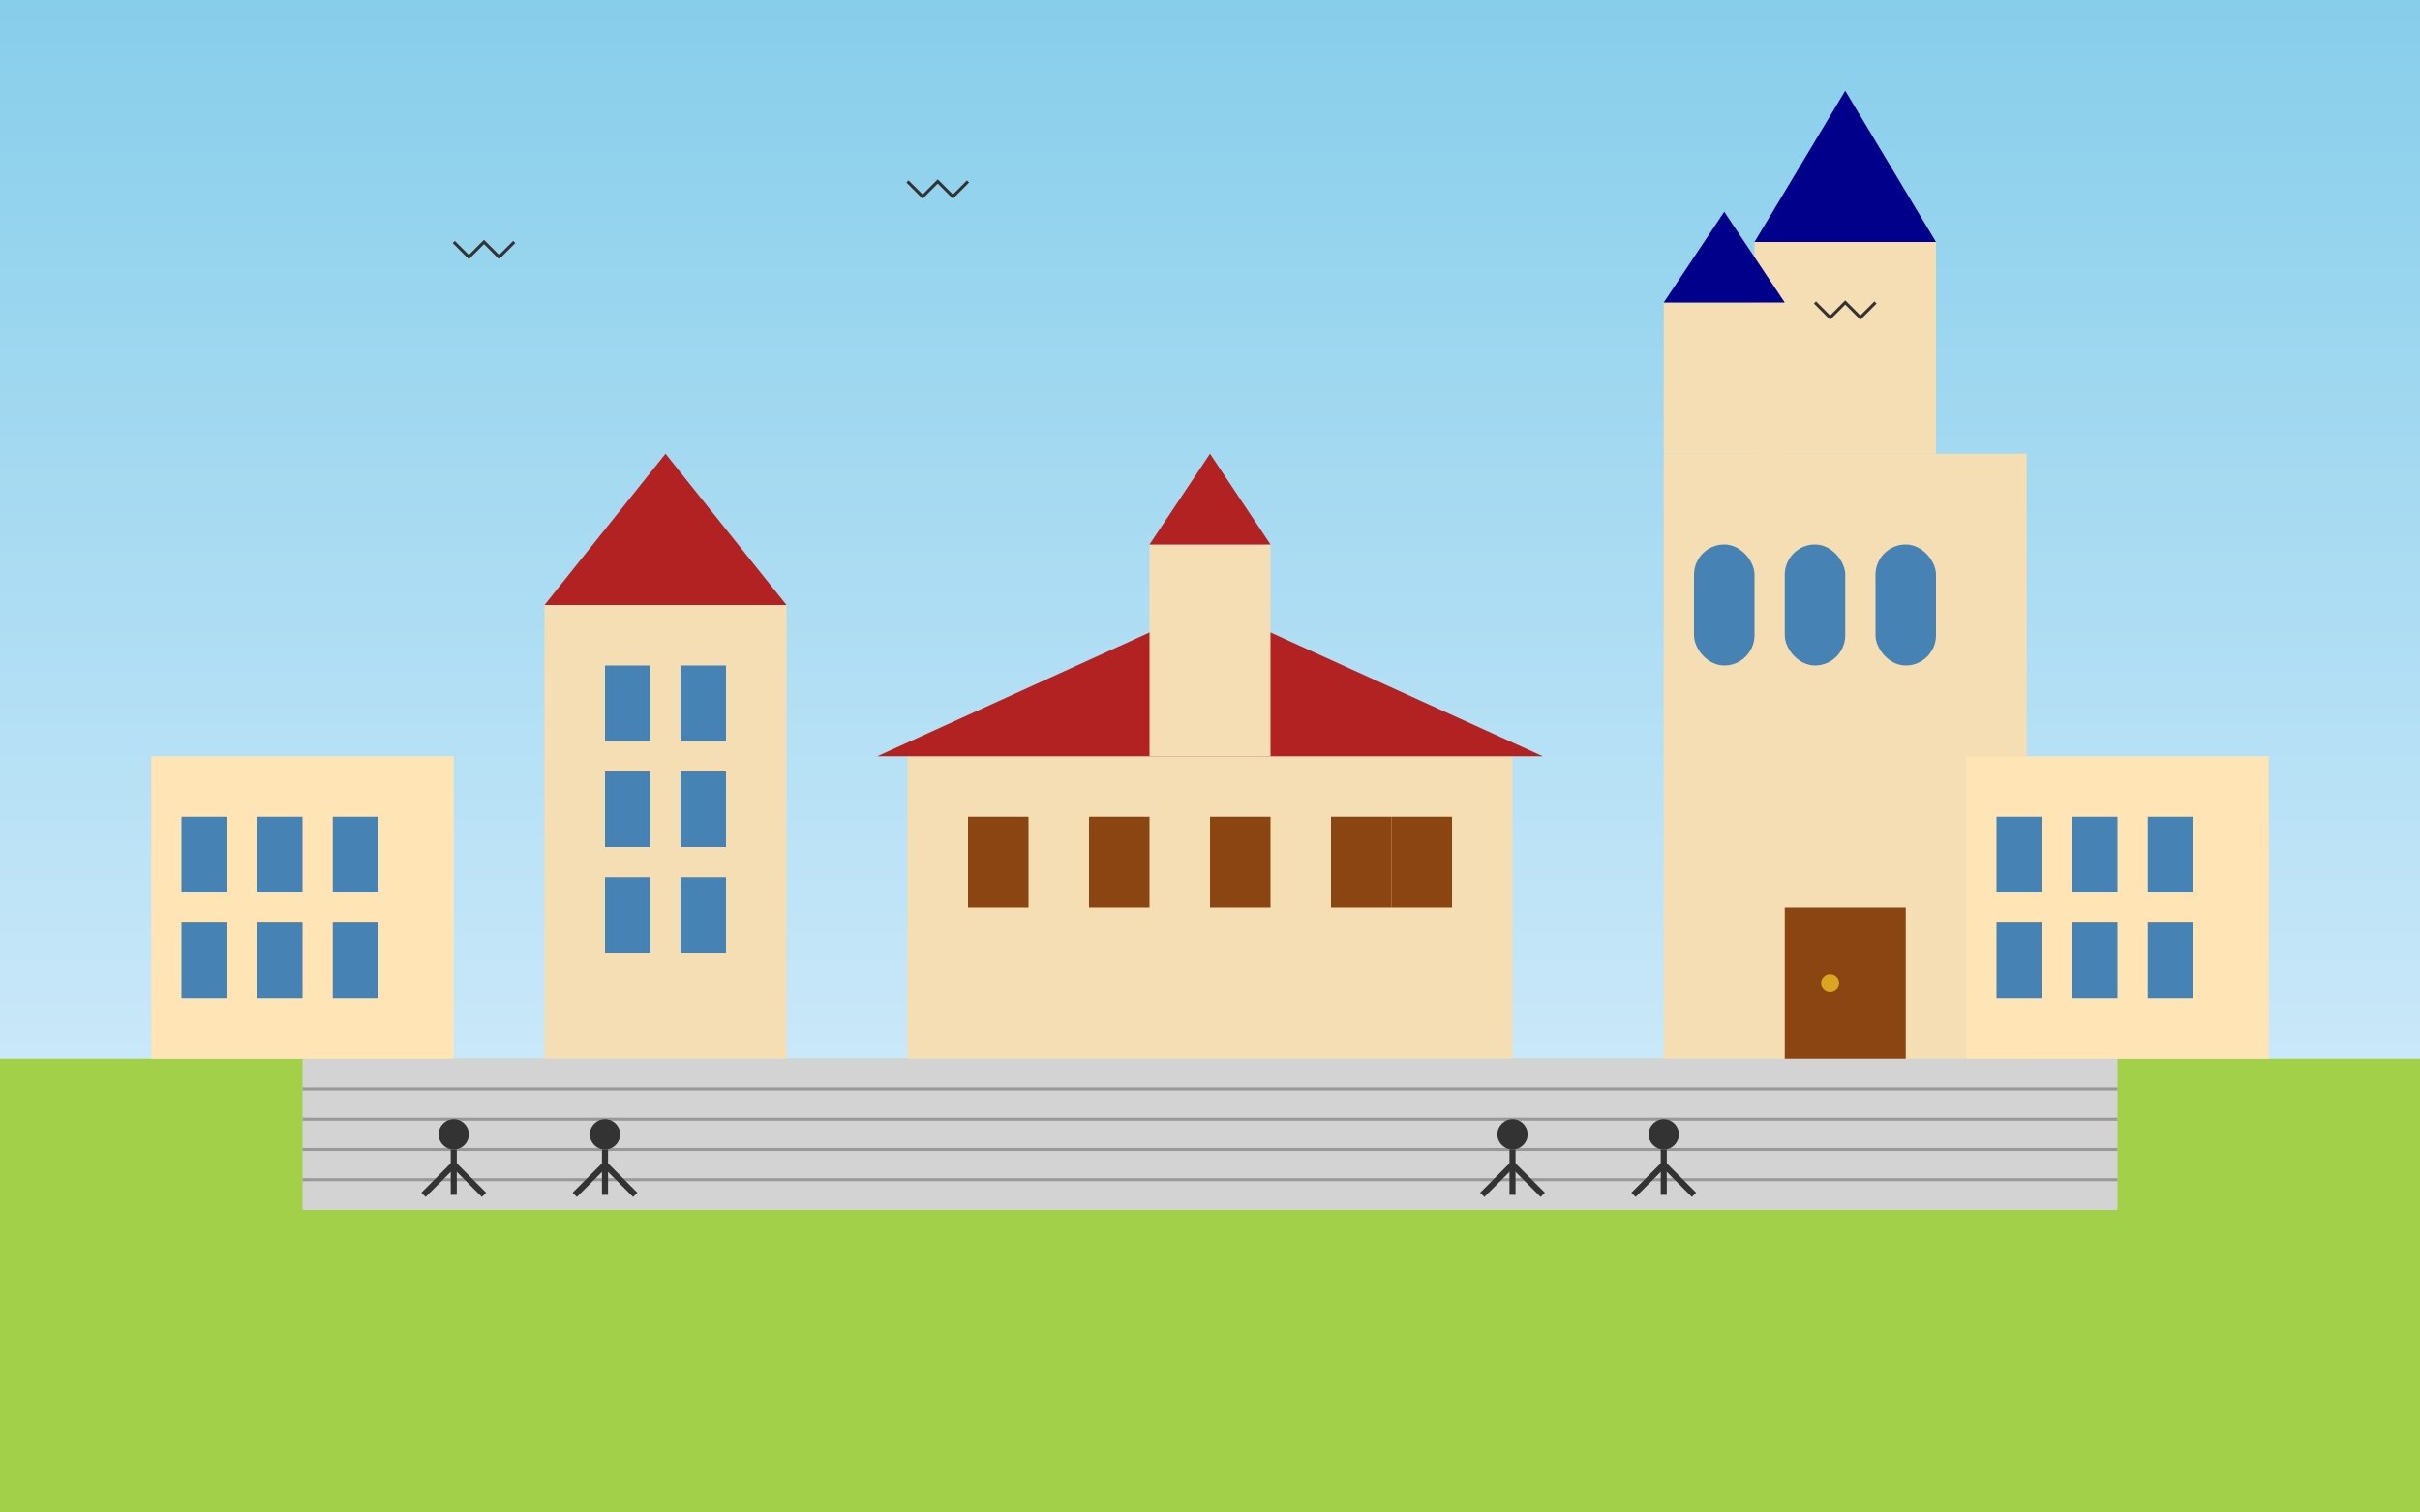 <svg xmlns="http://www.w3.org/2000/svg" viewBox="0 0 800 500" width="800" height="500">
  <!-- Sky background with gradient -->
  <rect width="800" height="500" fill="url(#skyGradient)"/>
  
  <!-- Gradients definition -->
  <defs>
    <linearGradient id="skyGradient" x1="0%" y1="0%" x2="0%" y2="100%">
      <stop offset="0%" style="stop-color:#87CEEB;stop-opacity:1" />
      <stop offset="100%" style="stop-color:#E6F3FF;stop-opacity:1" />
    </linearGradient>
  </defs>
  
  <!-- Ground/horizon -->
  <rect x="0" y="350" width="800" height="150" fill="#A2D149"/>
  
  <!-- Main Market Square pavement -->
  <rect x="100" y="350" width="600" height="50" fill="#D3D3D3"/>
  <line x1="100" y1="360" x2="700" y2="360" stroke="#999" stroke-width="1"/>
  <line x1="100" y1="370" x2="700" y2="370" stroke="#999" stroke-width="1"/>
  <line x1="100" y1="380" x2="700" y2="380" stroke="#999" stroke-width="1"/>
  <line x1="100" y1="390" x2="700" y2="390" stroke="#999" stroke-width="1"/>
  
  <!-- Cloth Hall (Sukiennice) -->
  <rect x="300" y="250" width="200" height="100" fill="#F5DEB3"/>
  <rect x="320" y="270" width="20" height="30" fill="#8B4513"/>
  <rect x="360" y="270" width="20" height="30" fill="#8B4513"/>
  <rect x="400" y="270" width="20" height="30" fill="#8B4513"/>
  <rect x="440" y="270" width="20" height="30" fill="#8B4513"/>
  <rect x="460" y="270" width="20" height="30" fill="#8B4513"/>
  <!-- Cloth Hall roof -->
  <path d="M290,250 L400,200 L510,250 Z" fill="#B22222"/>
  <!-- Cloth Hall tower -->
  <rect x="380" y="180" width="40" height="70" fill="#F5DEB3"/>
  <path d="M380,180 L400,150 L420,180 Z" fill="#B22222"/>
  
  <!-- St. Mary's Basilica -->
  <rect x="550" y="150" width="120" height="200" fill="#F5DEB3"/>
  <!-- Main tower -->
  <rect x="580" y="80" width="60" height="70" fill="#F5DEB3"/>
  <path d="M580,80 L610,30 L640,80 Z" fill="#00008B"/>
  <!-- Second tower -->
  <rect x="550" y="100" width="40" height="50" fill="#F5DEB3"/>
  <path d="M550,100 L570,70 L590,100 Z" fill="#00008B"/>
  <!-- Windows -->
  <rect x="560" y="180" width="20" height="40" fill="#4682B4" rx="10" ry="10"/>
  <rect x="590" y="180" width="20" height="40" fill="#4682B4" rx="10" ry="10"/>
  <rect x="620" y="180" width="20" height="40" fill="#4682B4" rx="10" ry="10"/>
  <!-- Door -->
  <rect x="590" y="300" width="40" height="50" fill="#8B4513"/>
  <circle cx="605" cy="325" r="3" fill="#DAA520"/>
  
  <!-- Town Hall Tower -->
  <rect x="180" y="200" width="80" height="150" fill="#F5DEB3"/>
  <path d="M180,200 L220,150 L260,200 Z" fill="#B22222"/>
  <!-- Windows -->
  <rect x="200" y="220" width="15" height="25" fill="#4682B4"/>
  <rect x="225" y="220" width="15" height="25" fill="#4682B4"/>
  <rect x="200" y="255" width="15" height="25" fill="#4682B4"/>
  <rect x="225" y="255" width="15" height="25" fill="#4682B4"/>
  <rect x="200" y="290" width="15" height="25" fill="#4682B4"/>
  <rect x="225" y="290" width="15" height="25" fill="#4682B4"/>
  
  <!-- Historical buildings on the left side -->
  <rect x="50" y="250" width="100" height="100" fill="#FFE4B5"/>
  <rect x="60" y="270" width="15" height="25" fill="#4682B4"/>
  <rect x="85" y="270" width="15" height="25" fill="#4682B4"/>
  <rect x="110" y="270" width="15" height="25" fill="#4682B4"/>
  <rect x="60" y="305" width="15" height="25" fill="#4682B4"/>
  <rect x="85" y="305" width="15" height="25" fill="#4682B4"/>
  <rect x="110" y="305" width="15" height="25" fill="#4682B4"/>
  
  <!-- Historical buildings on the right side -->
  <rect x="650" y="250" width="100" height="100" fill="#FFE4B5"/>
  <rect x="660" y="270" width="15" height="25" fill="#4682B4"/>
  <rect x="685" y="270" width="15" height="25" fill="#4682B4"/>
  <rect x="710" y="270" width="15" height="25" fill="#4682B4"/>
  <rect x="660" y="305" width="15" height="25" fill="#4682B4"/>
  <rect x="685" y="305" width="15" height="25" fill="#4682B4"/>
  <rect x="710" y="305" width="15" height="25" fill="#4682B4"/>
  
  <!-- People in the square -->
  <circle cx="150" cy="375" r="5" fill="#333"/>
  <line x1="150" y1="380" x2="150" y2="395" stroke="#333" stroke-width="2"/>
  <line x1="150" y1="385" x2="140" y2="395" stroke="#333" stroke-width="2"/>
  <line x1="150" y1="385" x2="160" y2="395" stroke="#333" stroke-width="2"/>
  
  <circle cx="200" cy="375" r="5" fill="#333"/>
  <line x1="200" y1="380" x2="200" y2="395" stroke="#333" stroke-width="2"/>
  <line x1="200" y1="385" x2="190" y2="395" stroke="#333" stroke-width="2"/>
  <line x1="200" y1="385" x2="210" y2="395" stroke="#333" stroke-width="2"/>
  
  <circle cx="500" cy="375" r="5" fill="#333"/>
  <line x1="500" y1="380" x2="500" y2="395" stroke="#333" stroke-width="2"/>
  <line x1="500" y1="385" x2="490" y2="395" stroke="#333" stroke-width="2"/>
  <line x1="500" y1="385" x2="510" y2="395" stroke="#333" stroke-width="2"/>
  
  <circle cx="550" cy="375" r="5" fill="#333"/>
  <line x1="550" y1="380" x2="550" y2="395" stroke="#333" stroke-width="2"/>
  <line x1="550" y1="385" x2="540" y2="395" stroke="#333" stroke-width="2"/>
  <line x1="550" y1="385" x2="560" y2="395" stroke="#333" stroke-width="2"/>
  
  <!-- Birds in the sky -->
  <path d="M150,80 L155,85 L160,80 L165,85 L170,80" fill="none" stroke="#333" stroke-width="1"/>
  <path d="M600,100 L605,105 L610,100 L615,105 L620,100" fill="none" stroke="#333" stroke-width="1"/>
  <path d="M300,60 L305,65 L310,60 L315,65 L320,60" fill="none" stroke="#333" stroke-width="1"/>
</svg>